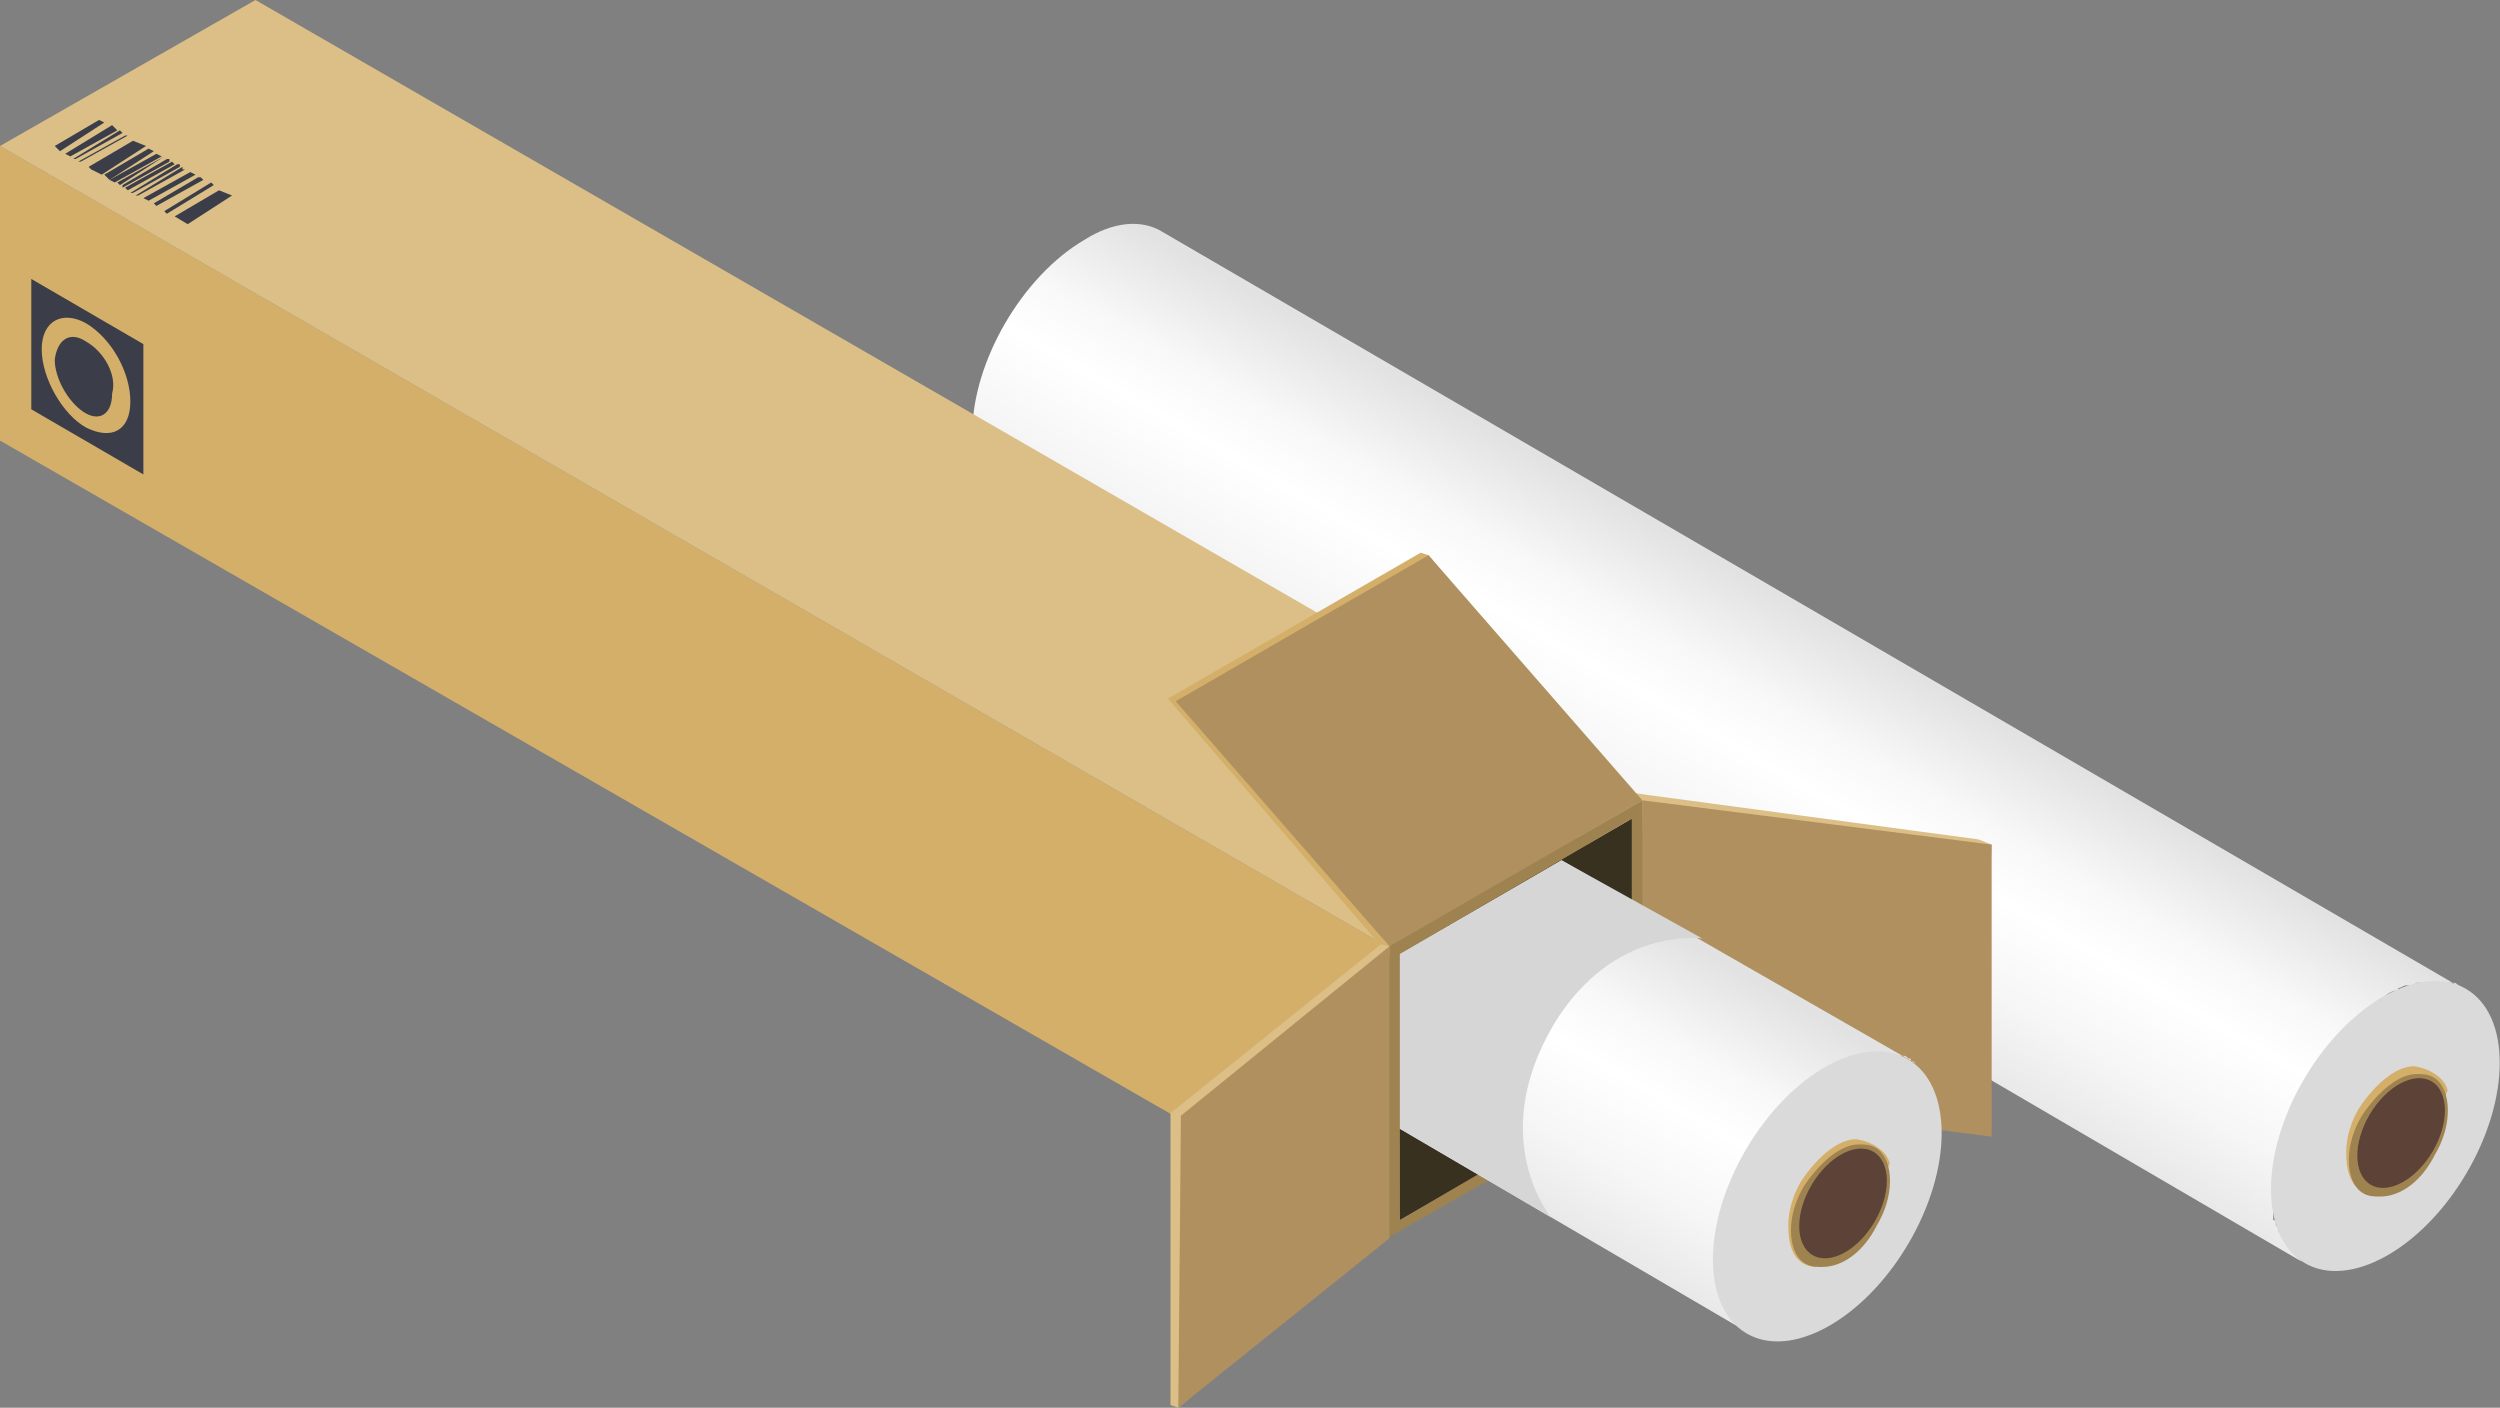<?xml version="1.0" encoding="utf-8"?>
<!-- Generator: Adobe Illustrator 26.3.1, SVG Export Plug-In . SVG Version: 6.00 Build 0)  -->
<svg version="1.0" id="レイヤー_1" xmlns="http://www.w3.org/2000/svg" xmlns:xlink="http://www.w3.org/1999/xlink" x="0px"
	 y="0px" viewBox="0 0 95.9 54" style="enable-background:new 0 0 95.9 54;" xml:space="preserve">
<rect x="0" y="0" width="95.9" height="54" fill="#808080" stroke="none"/>
<style type="text/css">
	.st0{fill:url(#SVGID_1_);}
	.st1{fill:#DCBF86;}
	.st2{fill:#AF905E;}
	.st3{fill:#D4AF6A;}
	.st4{fill:#393120;}
	.st5{fill:#9E8351;}
	.st6{fill:#3B3E49;}
	.st7{fill:url(#SVGID_00000057827285598258662310000009905316253255406496_);}
	.st8{fill:#D6D6D7;}
	.st9{fill:#DADADA;}
	.st10{fill:#5D4238;}
</style>
<g>
	
		<linearGradient id="SVGID_1_" gradientUnits="userSpaceOnUse" x1="61.983" y1="20.73" x2="68.14" y2="31.394" gradientTransform="matrix(1 0 0 -1 0 53.89)">
		<stop  offset="5.376340e-03" style="stop-color:#E9E9E9"/>
		<stop  offset="0.243" style="stop-color:#F6F6F6"/>
		<stop  offset="0.505" style="stop-color:#FFFFFF"/>
		<stop  offset="0.686" style="stop-color:#F8F8F8"/>
		<stop  offset="0.951" style="stop-color:#E4E4E4"/>
		<stop  offset="0.979" style="stop-color:#E2E2E2"/>
	</linearGradient>
	<path class="st0" d="M44.6,8.9c-0.8-0.5-1.9-0.4-3,0.3c-2.4,1.4-4.3,4.7-4.3,7.4c0,1.3,0.5,2.3,1.2,2.7l49.8,29.1l-0.1-0.1
		l-0.1-0.1L88,48.1L87.9,48c0,0-0.1-0.1-0.1-0.2l-0.1-0.1c0-0.1-0.1-0.1-0.1-0.2l-0.1-0.1c0-0.1-0.1-0.1-0.1-0.2
		c0-0.1,0-0.1-0.1-0.2c0-0.1,0-0.2-0.1-0.2c0-0.1,0-0.1,0-0.2c0-0.1,0-0.2,0-0.3s0-0.1,0-0.2c0-0.2,0-0.3,0-0.5c0-2.7,1.9-6,4.3-7.4
		c0.1-0.1,0.3-0.2,0.4-0.2c0,0,0.1,0,0.1-0.1c0.1,0,0.2-0.1,0.3-0.1c0.1,0,0.1,0,0.2,0s0.2-0.1,0.2-0.1c0.1,0,0.1,0,0.2,0
		s0.2,0,0.2,0c0.1,0,0.1,0,0.2,0s0.1,0,0.2,0s0.1,0,0.2,0s0.1,0,0.2,0s0.1,0,0.2,0s0.1,0,0.2,0.1c0,0,0.1,0,0.1,0.1
		c0.1,0,0.1,0,0.2,0.1l0,0L44.6,8.9z"/>
</g>
<polygon class="st1" points="62.5,30.4 62.4,41.6 75.9,43.4 76.4,32.4 75.9,32.2 "/>
<polygon class="st2" points="63,30.7 62.9,41.9 76.4,43.6 76.4,32.4 "/>
<polygon class="st3" points="0,5.6 0,16.9 53.2,47.5 53.2,36.3 "/>
<polygon class="st1" points="63,30.7 9.8,0 0,5.6 53.2,36.3 "/>
<polygon class="st4" points="62.6,41.7 62.6,31.4 53.6,36.6 53.7,46.8 "/>
<path class="st5" d="M63,30.7l-9.8,5.6v11.2l9.8-5.6V30.7z M62.6,31.4v10.2l-8.9,5.2V36.6L62.6,31.4z"/>
<path class="st6" d="M1.2,10.7v5l4.3,2.5v-5L1.2,10.7z M3.3,16.4c-0.9-0.5-1.7-1.9-1.7-3s0.8-1.5,1.7-1c1,0.6,1.7,1.9,1.7,3
	S4.3,16.9,3.3,16.4z"/>
<path class="st6" d="M3.3,13.1c-0.6-0.4-1.1-0.1-1.2,0.7c0,0.7,0.5,1.6,1.1,2s1.1,0.1,1.1-0.7C4.5,14.4,4,13.5,3.3,13.1z"/>
<polygon class="st6" points="4,4.7 3.8,4.6 2.1,5.6 2.3,5.8 "/>
<polygon class="st6" points="7.5,6.7 7.3,6.6 7.3,6.6 5.5,7.6 5.7,7.7 "/>
<polygon class="st6" points="2.7,6 2.7,6 4.5,5 4.3,4.8 2.5,5.9 "/>
<polygon class="st6" points="2.8,6.1 2.9,6.1 4.7,5.1 4.6,5 "/>
<polygon class="st6" points="3,6.2 3.1,6.2 4.9,5.2 4.8,5.2 4.8,5.2 "/>
<polygon class="st6" points="4.2,6.9 5.9,5.8 5.7,5.7 4,6.7 "/>
<polygon class="st6" points="6.2,6 6,5.9 4.2,6.9 4.4,7 "/>
<polygon class="st6" points="5.9,7.8 6,7.9 7.8,6.9 7.7,6.8 7.6,6.8 "/>
<polygon class="st6" points="6.4,8.2 8.2,7.1 8.1,7 6.3,8.1 "/>
<polygon class="st6" points="4.6,7.1 6.3,6 6.3,6 6.3,6 4.5,7 4.5,7 "/>
<polygon class="st6" points="4.7,7.2 6.5,6.2 6.5,6.1 6.4,6.1 4.7,7.1 "/>
<polygon class="st6" points="6.7,6.3 6.6,6.2 4.8,7.2 4.9,7.3 "/>
<polygon class="st6" points="6.9,6.4 6.9,6.3 6.8,6.3 5,7.4 5.1,7.4 5.1,7.4 "/>
<polygon class="st6" points="5.3,7.5 7.1,6.5 7,6.5 7,6.4 5.2,7.5 "/>
<polygon class="st6" points="5.6,5.6 5.6,5.6 5.1,5.4 3.4,6.4 3.5,6.5 3.9,6.7 "/>
<polygon class="st6" points="8.4,7.3 6.7,8.3 7.2,8.6 8.9,7.5 "/>
<polygon class="st3" points="54.5,21.2 44.8,26.8 52.9,36.2 62.6,30.6 54.8,21.3 "/>
<polygon class="st1" points="44.9,42.7 44.9,53.9 45.2,54 52.9,47.4 53.3,36.3 53,36.2 "/>
<polygon class="st2" points="45.3,42.8 45.2,54 53.3,47.5 53.3,36.3 "/>
<polygon class="st2" points="54.8,21.3 45.1,26.9 53.3,36.3 63,30.7 "/>
<polygon class="st3" points="52.9,36.2 53.3,36.3 53.1,36.1 "/>
<linearGradient id="SVGID_00000029042200361824722070000002226107319440078739_" gradientUnits="userSpaceOnUse" x1="59.087" y1="7.374" x2="65.154" y2="17.881" gradientTransform="matrix(1 0 0 -1 0 53.89)">
	<stop  offset="5.376340e-03" style="stop-color:#E9E9E9"/>
	<stop  offset="0.243" style="stop-color:#F6F6F6"/>
	<stop  offset="0.505" style="stop-color:#FFFFFF"/>
	<stop  offset="0.686" style="stop-color:#F8F8F8"/>
	<stop  offset="0.951" style="stop-color:#E4E4E4"/>
	<stop  offset="0.979" style="stop-color:#E2E2E2"/>
</linearGradient>
<path style="fill:url(#SVGID_00000029042200361824722070000002226107319440078739_);" d="M53.7,43.3l13.5,7.9l-0.1-0.1L67,51
	l-0.1-0.1l-0.1-0.1c0,0-0.1-0.1-0.1-0.2l-0.1-0.1c0-0.1-0.1-0.1-0.1-0.2l-0.1-0.1c0-0.1-0.1-0.1-0.1-0.2c0-0.1,0-0.1-0.1-0.2
	c0-0.1,0-0.2-0.1-0.2c0-0.1,0-0.1,0-0.2c0-0.1,0-0.2,0-0.3s0-0.1,0-0.2c0-0.2,0-0.3,0-0.5c0-2.7,1.9-6,4.3-7.4
	c0.1-0.1,0.3-0.2,0.4-0.2c0,0,0.1,0,0.1-0.1c0.1,0,0.2-0.1,0.3-0.1c0.1,0,0.1,0,0.2,0s0.2-0.1,0.2-0.1c0.1,0,0.1,0,0.2,0
	s0.2,0,0.2,0c0.1,0,0.1,0,0.2,0s0.1,0,0.2,0s0.1,0,0.2,0s0.1,0,0.2,0s0.1,0,0.2,0s0.1,0,0.2,0.1c0.1,0,0.1,0,0.1,0.1
	c0.1,0,0.1,0,0.2,0.1l0,0L59.9,33l-6.2,3.6V43.3z"/>
<path class="st8" d="M59.9,33l-6.2,3.6v6.7l5.8,3.4c0,0-2.5-3,0.1-7.4c2.3-3.8,5.7-3.3,5.7-3.3L59.9,33z"/>
<ellipse transform="matrix(0.509 -0.861 0.861 0.509 -5.106 82.886)" class="st9" cx="70.1" cy="45.9" rx="6.1" ry="3.6"/>
<path class="st3" d="M69.7,48.4c-0.2,0,0.1,0.2-0.1,0.2c-0.9-0.1-1-1-1-1.6s0.2-1.2,0.5-1.7c0.6-0.9,1.4-1.6,2.1-1.6
	c0.7,0.1,1.1,0.5,1.2,0.7c0.2,0.4,0,0.1,0,0.7c0,0.6-0.2,1.2-0.5,1.7C71.2,47.7,70.4,48.4,69.7,48.4L69.7,48.4z"/>
<path class="st5" d="M69.9,48.6c-0.2,0-0.4,0-0.6-0.1c-0.4-0.2-0.6-0.7-0.6-1.3s0.2-1.2,0.5-1.7c0.6-0.9,1.4-1.6,2.1-1.6
	c0.2,0,0.4,0,0.6,0.1c0.4,0.2,0.6,0.7,0.6,1.3S72.3,46.5,72,47C71.5,48,70.7,48.6,69.9,48.6L69.9,48.6z"/>
<ellipse transform="matrix(0.509 -0.861 0.861 0.509 -5.066 83.521)" class="st10" cx="70.7" cy="46.2" rx="2.3" ry="1.4"/>
<ellipse transform="matrix(0.509 -0.861 0.861 0.509 7.734 99.985)" class="st9" cx="91.5" cy="43.2" rx="6.1" ry="3.6"/>
<path class="st3" d="M91.1,45.6c-0.2,0,0.1,0.2-0.1,0.2c-0.9-0.1-1-1-1-1.6s0.2-1.2,0.5-1.7c0.6-0.9,1.4-1.6,2.1-1.6
	c0.7,0.1,1.1,0.5,1.2,0.7c0.2,0.4,0,0.1,0,0.7c0,0.6-0.2,1.2-0.5,1.7C92.6,45,91.8,45.6,91.1,45.6L91.1,45.6z"/>
<path class="st5" d="M91.3,45.9c-0.2,0-0.4,0-0.6-0.1c-0.4-0.2-0.6-0.7-0.6-1.3s0.2-1.2,0.5-1.7c0.6-0.9,1.4-1.6,2.1-1.6
	c0.2,0,0.4,0,0.6,0.1c0.4,0.2,0.6,0.7,0.6,1.3s-0.2,1.2-0.5,1.7C92.9,45.3,92.1,45.9,91.3,45.9L91.3,45.9z"/>
<ellipse transform="matrix(0.509 -0.861 0.861 0.509 7.775 100.62)" class="st10" cx="92.1" cy="43.5" rx="2.3" ry="1.4"/>
</svg>
